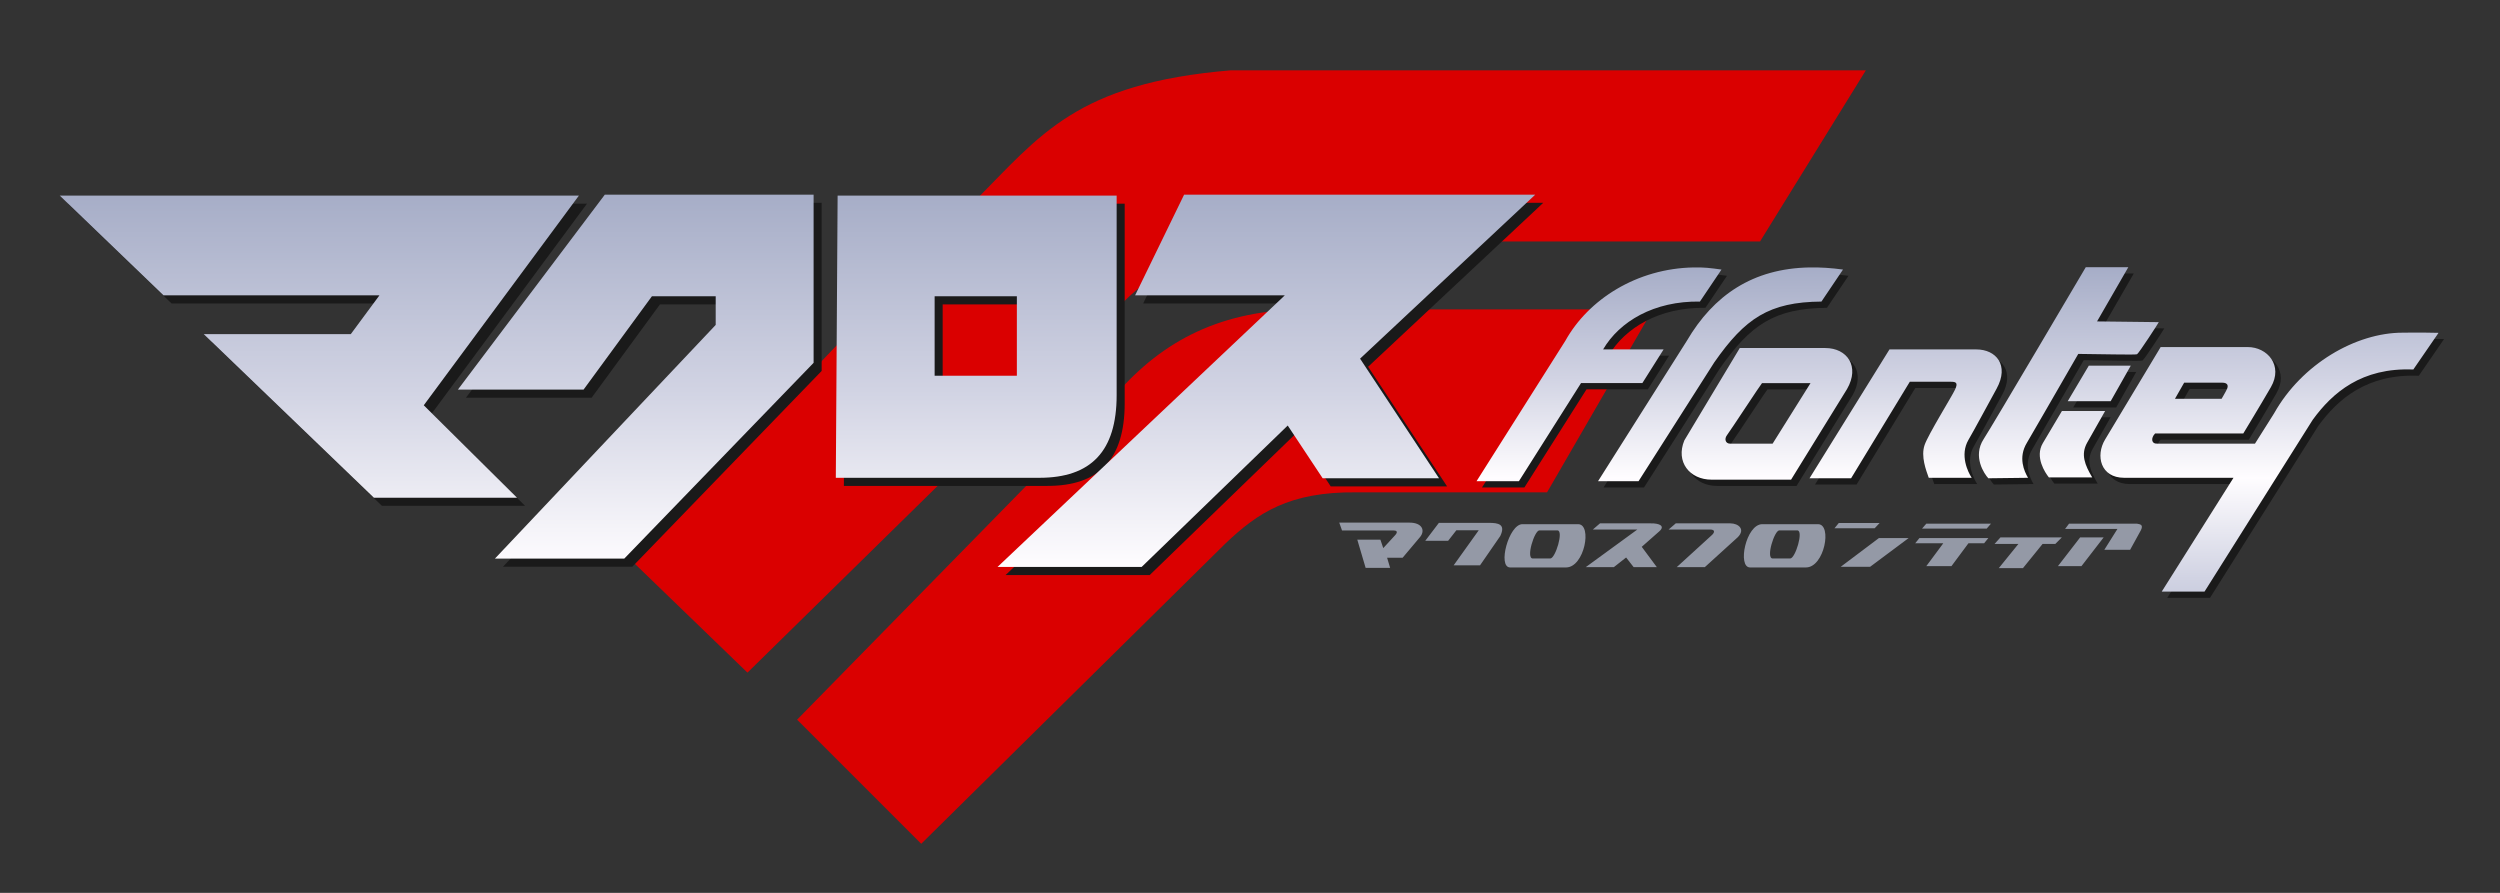 <?xml version="1.0" encoding="UTF-8" standalone="no"?>
<!-- Created with Inkscape (http://www.inkscape.org/) -->
<svg
   xmlns:svg="http://www.w3.org/2000/svg"
   xmlns="http://www.w3.org/2000/svg"
   xmlns:xlink="http://www.w3.org/1999/xlink"
   xmlns:inkscape="http://www.inkscape.org/namespaces/inkscape"
   version="1.0"
   width="420"
   height="150"
   id="svg2">
  <rect width="100%" height="100%" fill="#333333" stroke="none"/>
  <defs
     id="defs4">
    <linearGradient
       id="linearGradient3184">
      <stop
         id="stop3186"
         style="stop-color:#a6adc7;stop-opacity:1"
         offset="0" />
      <stop
         id="stop3237"
         style="stop-color:#d1d3e3;stop-opacity:1"
         offset="0.524" />
      <stop
         id="stop3188"
         style="stop-color:#fffdff;stop-opacity:1"
         offset="1" />
    </linearGradient>
    <linearGradient
       x1="424.465"
       y1="275.094"
       x2="424.465"
       y2="418.709"
       id="linearGradient3190"
       xlink:href="#linearGradient3184"
       gradientUnits="userSpaceOnUse" />
    <linearGradient
       x1="884.275"
       y1="303.344"
       x2="884.275"
       y2="384.054"
       id="linearGradient3211"
       xlink:href="#linearGradient3184"
       gradientUnits="userSpaceOnUse"
       spreadMethod="reflect" />
    <linearGradient
       x1="424.465"
       y1="275.094"
       x2="424.465"
       y2="418.709"
       id="linearGradient3245"
       xlink:href="#linearGradient3184"
       gradientUnits="userSpaceOnUse" />
    <linearGradient
       x1="884.275"
       y1="303.344"
       x2="884.275"
       y2="384.054"
       id="linearGradient3247"
       xlink:href="#linearGradient3184"
       gradientUnits="userSpaceOnUse"
       spreadMethod="reflect" />
    <linearGradient
       x1="884.275"
       y1="303.344"
       x2="884.275"
       y2="384.054"
       id="linearGradient3250"
       xlink:href="#linearGradient3184"
       gradientUnits="userSpaceOnUse"
       gradientTransform="translate(-290,172.362)"
       spreadMethod="reflect" />
    <linearGradient
       x1="424.465"
       y1="275.094"
       x2="424.465"
       y2="418.709"
       id="linearGradient3255"
       xlink:href="#linearGradient3184"
       gradientUnits="userSpaceOnUse" />
    <linearGradient
       x1="424.465"
       y1="275.094"
       x2="424.465"
       y2="418.709"
       id="linearGradient3258"
       xlink:href="#linearGradient3184"
       gradientUnits="userSpaceOnUse"
       gradientTransform="translate(-290,172.362)" />
    <filter
       height="1.21"
       y="-0.105"
       width="1.035"
       x="-0.018"
       id="filter3277">
      <feGaussianBlur
         id="feGaussianBlur3279"
         stdDeviation="6.639"
         inkscape:collect="always" />
    </filter>
    <linearGradient
       x1="884.275"
       y1="303.344"
       x2="884.275"
       y2="384.054"
       id="linearGradient2434"
       xlink:href="#linearGradient3184"
       gradientUnits="userSpaceOnUse"
       gradientTransform="translate(-290,172.362)"
       spreadMethod="reflect" />
    <linearGradient
       x1="424.465"
       y1="275.094"
       x2="424.465"
       y2="418.709"
       id="linearGradient2436"
       xlink:href="#linearGradient3184"
       gradientUnits="userSpaceOnUse"
       gradientTransform="translate(-290,172.362)" />
  </defs>
  <g
     transform="translate(159,-292.362)"
     id="layer1">
    <g
       transform="matrix(0.439,0,0,0.439,-109.812,128.415)"
       id="g3283">
      <g
         id="g2533">
        <path
           d="M 359,400.362 C 299.711,405.315 286.023,425.312 261,450.362 L 129.5,587.862 L 174,630.862 L 311,496.362 C 327.099,478.255 341.086,467.68 380.5,465.862 L 561.5,465.862 L 602,400.362 L 359,400.362 z M 388.281,491.831 C 355.317,491.909 332.97,503.76 315,524.362 L 193,648.862 L 240.5,696.362 L 357,581.362 C 369.197,569.779 381.255,561.593 407,561.862 L 480,561.862 L 520.5,491.862 L 391.5,491.862 C 390.414,491.84 389.345,491.828 388.281,491.831 z"
           id="path3212"
           style="fill:#da0000;fill-opacity:1;fill-rule:evenodd;stroke:none;stroke-width:1px;stroke-linecap:butt;stroke-linejoin:miter;stroke-opacity:1" />
        <path
           d="M 688.256,478.099 C 688.256,478.099 652.394,538.947 649.193,543.849 C 644.818,550.548 649.455,557.289 650.974,558.88 L 666.162,558.693 C 664.696,556.212 662.295,550.978 665.693,545.349 C 666.758,543.585 676.124,527.339 685.381,511.286 C 692.96,511.332 707.344,511.721 707.881,511.411 C 708.606,510.992 716.193,499.307 716.193,499.13 L 692.568,498.849 C 697.779,489.805 704.537,478.099 704.537,478.099 L 688.256,478.099 z M 538.193,478.193 C 516.467,478.574 497.899,490.427 489.099,506.255 L 455.099,560.005 L 471.318,560.005 L 495.099,522.443 L 518.568,522.443 L 526.693,509.568 L 503.537,509.568 C 509.826,498.864 522.998,490.982 540.599,491.255 L 548.849,479.005 C 544.356,478.38 542.216,478.122 538.193,478.193 z M 582.568,478.193 C 560.842,478.574 545.813,488.836 535.599,506.255 L 501.599,560.005 L 517.099,560.005 L 546.099,514.505 C 557.886,497.648 567.056,491.426 587.099,491.255 L 595.349,479.005 C 590.856,478.38 586.591,478.122 582.568,478.193 z M 813.13,503.13 C 811.985,503.138 810.778,503.133 809.505,503.161 C 791.662,503.161 770.933,515.109 760.318,534.036 L 753.005,545.63 C 747.236,545.63 717.594,545.63 715.662,545.63 C 713.31,545.759 713.081,543.506 714.787,541.724 L 748.537,541.724 C 748.537,541.724 755.351,530.498 759.099,524.005 C 763.904,515.682 757.746,508.661 750.193,508.661 C 744.89,508.661 716.912,508.661 716.912,508.661 L 695.631,544.068 C 691.925,550.236 693.91,558.693 702.943,558.693 C 706.473,558.693 741.206,558.693 744.787,558.693 L 717.318,602.255 L 733.693,602.255 L 775.099,536.505 C 782.636,526.148 793.806,516.426 813.599,517.255 L 823.255,503.224 C 819.583,503.141 816.566,503.106 813.13,503.13 z M 555.849,509.036 L 534.631,544.38 C 531.228,552.593 536.651,559.411 545.068,559.411 L 575.474,559.411 L 596.881,524.755 C 601.928,516.012 596.914,509.036 588.568,509.036 L 555.849,509.036 z M 613.131,509.568 L 582.537,558.88 L 598.443,558.88 L 620.912,521.943 C 620.912,521.943 634.686,521.943 636.631,521.943 C 638.575,521.943 639.462,522.291 638.224,524.943 C 636.987,527.594 627.939,542.146 626.568,546.161 C 625.076,550.531 627.157,555.836 628.162,558.693 L 644.599,558.693 C 643.135,556.49 639.993,549.984 643.349,544.193 C 645.769,540.018 650.057,532.019 654.131,524.599 C 659.08,515.583 653.951,509.568 646.349,509.568 C 639.985,509.568 613.131,509.568 613.131,509.568 z M 689.412,515.786 L 681.349,529.38 L 697.787,529.38 L 705.474,515.786 L 689.412,515.786 z M 725.912,522.286 C 725.912,522.286 737.937,522.286 740.412,522.286 C 742.887,522.286 742.703,523.715 742.349,524.599 C 741.996,525.483 740.224,528.474 740.224,528.474 L 722.38,528.474 L 725.912,522.286 z M 564.349,522.474 L 582.912,522.474 L 568.412,545.63 C 568.412,545.63 557.341,545.63 552.131,545.63 C 550.388,545.63 549.852,543.856 550.912,542.443 C 552.31,540.578 564.172,522.474 564.349,522.474 z M 679.131,533.13 L 671.818,545.443 C 668.674,550.744 672.721,556.78 674.131,558.536 C 674.131,558.536 690.724,558.536 690.724,558.536 C 687.915,553.803 686.237,549.755 688.787,545.255 L 695.662,533.13 L 679.131,533.13 z"
           id="path2447"
           style="fill:#1a1a1a;fill-opacity:1;fill-rule:evenodd;stroke:none;stroke-width:1px;stroke-linecap:butt;stroke-linejoin:miter;stroke-opacity:1" />
        <path
           d="M 122.487,451.061 L 66.268,525.655 L 114.362,525.655 L 140.518,489.936 L 164.924,489.936 L 164.924,500.905 L 80.424,590.342 L 129.924,590.342 L 202.393,515.405 L 202.393,451.061 L 122.487,451.061 z M 344.174,451.061 L 325.424,489.592 L 382.705,489.592 L 272.768,593.53 L 327.924,593.53 L 383.83,539.405 L 397.205,559.592 L 441.736,559.592 L 411.518,513.811 L 478.549,451.061 L 344.174,451.061 z M -86.107,451.405 L -46.389,489.592 L 36.236,489.592 L 25.268,504.436 L -30.982,504.436 L 34.111,567.03 L 88.893,567.03 L 53.205,531.655 L 112.58,451.405 L -86.107,451.405 z M 211.58,451.405 L 210.893,559.405 L 288.83,559.405 C 308.452,559.405 318.361,549.349 318.361,527.78 L 318.361,451.405 L 211.58,451.405 z M 248.705,489.936 L 280.174,489.936 L 280.174,520.342 L 248.705,520.342 L 248.705,489.936 z"
           id="path2449"
           style="fill:#1a1a1a;fill-opacity:1;fill-rule:evenodd;stroke:none;stroke-width:1px;stroke-linecap:butt;stroke-linejoin:miter;stroke-opacity:1" />
        <g
           transform="translate(-1.0834797e-6,9.3305662e-6)"
           id="g3267">
          <path
             d="M 686.156,475.706 C 686.156,475.706 650.295,536.554 647.094,541.456 C 642.719,548.156 647.356,554.896 648.875,556.487 L 664.062,556.3 C 662.597,553.819 660.196,548.586 663.594,542.956 C 664.659,541.192 674.024,524.946 683.281,508.893 C 690.861,508.939 705.244,509.328 705.781,509.018 C 706.507,508.599 714.094,496.914 714.094,496.737 L 690.469,496.456 C 695.68,487.412 702.438,475.706 702.438,475.706 L 686.156,475.706 z M 536.094,475.8 C 514.368,476.181 495.799,488.034 487,503.862 L 453,557.612 L 469.219,557.612 L 493,520.05 L 516.469,520.05 L 524.594,507.175 L 501.438,507.175 C 507.727,496.471 520.899,488.589 538.5,488.862 L 546.75,476.612 C 542.256,475.987 540.117,475.729 536.094,475.8 z M 580.469,475.8 C 558.743,476.181 543.714,486.443 533.5,503.862 L 499.5,557.612 L 515,557.612 L 544,512.112 C 555.787,495.255 564.957,489.033 585,488.862 L 593.25,476.612 C 588.756,475.987 584.492,475.729 580.469,475.8 z M 811.031,500.737 C 809.886,500.745 808.679,500.74 807.406,500.768 C 789.563,500.768 768.834,512.716 758.219,531.643 L 750.906,543.237 C 745.136,543.237 715.495,543.237 713.562,543.237 C 711.21,543.366 710.982,541.113 712.688,539.331 L 746.438,539.331 C 746.438,539.331 753.252,528.105 757,521.612 C 761.805,513.289 755.647,506.268 748.094,506.268 C 742.79,506.268 714.812,506.268 714.812,506.268 L 693.531,541.675 C 689.826,547.843 691.811,556.3 700.844,556.3 C 704.374,556.3 739.106,556.3 742.688,556.3 L 715.219,599.862 L 731.594,599.862 L 773,534.112 C 780.537,523.755 791.707,514.033 811.5,514.862 L 821.156,500.831 C 817.484,500.748 814.467,500.713 811.031,500.737 z M 553.75,506.643 L 532.531,541.987 C 529.129,550.2 534.552,557.018 542.969,557.018 L 573.375,557.018 L 594.781,522.362 C 599.829,513.62 594.815,506.643 586.469,506.643 L 553.75,506.643 z M 611.031,507.175 L 580.438,556.487 L 596.344,556.487 L 618.812,519.55 C 618.812,519.55 632.587,519.55 634.531,519.55 C 636.476,519.55 637.362,519.898 636.125,522.55 C 634.888,525.201 625.839,539.753 624.469,543.768 C 622.977,548.138 625.058,553.443 626.062,556.3 L 642.5,556.3 C 641.036,554.097 637.894,547.591 641.25,541.8 C 643.669,537.625 647.957,529.626 652.031,522.206 C 656.981,513.19 651.851,507.175 644.25,507.175 C 637.886,507.175 611.031,507.175 611.031,507.175 z M 687.312,513.393 L 679.25,526.987 L 695.688,526.987 L 703.375,513.393 L 687.312,513.393 z M 723.812,519.893 C 723.812,519.893 735.838,519.893 738.312,519.893 C 740.787,519.893 740.604,521.322 740.25,522.206 C 739.896,523.09 738.125,526.081 738.125,526.081 L 720.281,526.081 L 723.812,519.893 z M 562.25,520.081 L 580.812,520.081 L 566.312,543.237 C 566.312,543.237 555.242,543.237 550.031,543.237 C 548.289,543.237 547.753,541.463 548.812,540.05 C 550.211,538.185 562.073,520.081 562.25,520.081 z M 677.031,530.737 L 669.719,543.05 C 666.575,548.351 670.622,554.387 672.031,556.143 C 672.031,556.143 688.625,556.143 688.625,556.143 C 685.816,551.41 684.138,547.362 686.688,542.862 L 693.562,530.737 L 677.031,530.737 z"
             id="path3245"
             style="fill:url(#linearGradient2434);fill-opacity:1;fill-rule:evenodd;stroke:none;stroke-width:1px;stroke-linecap:butt;stroke-linejoin:miter;stroke-opacity:1" />
          <path
             d="M 119.406,447.956 L 63.188,522.55 L 111.281,522.55 L 137.438,486.831 L 161.844,486.831 L 161.844,497.8 L 77.344,587.237 L 126.844,587.237 L 199.312,512.3 L 199.312,447.956 L 119.406,447.956 z M 341.094,447.956 L 322.344,486.487 L 379.625,486.487 L 269.688,590.425 L 324.844,590.425 L 380.75,536.3 L 394.125,556.487 L 438.656,556.487 L 408.438,510.706 L 475.469,447.956 L 341.094,447.956 z M -89.188,448.3 L -49.469,486.487 L 33.156,486.487 L 22.188,501.331 L -34.062,501.331 L 31.031,563.925 L 85.812,563.925 L 50.125,528.55 L 109.5,448.3 L -89.188,448.3 z M 208.5,448.3 L 207.812,556.3 L 285.75,556.3 C 305.372,556.3 315.281,546.244 315.281,524.675 L 315.281,448.3 L 208.5,448.3 z M 245.625,486.831 L 277.094,486.831 L 277.094,517.237 L 245.625,517.237 L 245.625,486.831 z"
             id="path2396"
             style="fill:url(#linearGradient2436);fill-opacity:1;fill-rule:evenodd;stroke:none;stroke-width:1px;stroke-linecap:butt;stroke-linejoin:miter;stroke-opacity:1" />
        </g>
        <path
           d="M 400.469,573.456 L 401.531,576.456 L 421.281,576.456 C 422.19,576.45 423.289,576.814 421.688,578.456 L 417.312,583.206 L 416.219,579.987 L 407.375,579.987 L 410.562,590.768 L 419.938,590.768 L 418.781,586.893 L 424.719,586.893 L 431.406,578.956 C 433.43,576.47 432.226,573.456 427.344,573.456 L 400.469,573.456 z M 438.594,573.55 L 433.375,580.425 L 442.125,580.425 L 445.281,576.393 L 453.844,576.393 L 444.25,589.8 L 454.344,589.8 L 462.094,578.581 C 464.239,574.079 461.395,573.514 457.594,573.55 L 438.594,573.55 z M 591.625,573.612 L 590,575.612 L 605.375,575.612 L 607.25,573.612 L 591.625,573.612 z M 500.25,573.737 L 497.5,576.112 L 514.531,576.112 L 494.812,590.487 L 505.562,590.487 L 510.25,586.8 L 513.125,590.487 L 522,590.487 L 516.229,582.716 L 522.938,576.8 C 525.233,574.797 523.168,573.675 519.625,573.737 L 500.25,573.737 z M 529.25,573.737 L 526.5,576.112 L 542.531,576.112 C 544.123,576.112 544.455,577.089 542.781,578.487 L 529.625,590.487 L 540.375,590.487 L 552.968,579.05 C 556.007,576.01 553.231,573.737 550.125,573.737 L 529.25,573.737 z M 625.125,573.862 L 623.5,575.737 L 648.25,575.737 L 649.875,573.862 L 625.125,573.862 z M 679.75,573.862 L 678.25,575.862 L 698.281,575.862 L 693.25,583.862 L 703.125,583.862 L 707.25,576.362 C 708.307,574.194 706.955,574.092 705.75,573.862 L 679.75,573.862 z M 470.562,574.05 C 465.337,574.05 460.937,590.612 465.875,590.612 L 487.25,590.612 C 494.327,590.612 497.387,574.05 491.875,574.05 L 470.562,574.05 z M 562.375,574.05 C 556.079,574.05 552.749,590.612 557.688,590.612 L 579.062,590.612 C 586.14,590.612 589.199,574.05 583.688,574.05 L 562.375,574.05 z M 477.062,576.425 L 483.938,576.425 C 486.487,576.425 483.173,587.175 481.25,587.175 L 474.5,587.175 C 471.833,587.175 475.17,576.425 477.062,576.425 z M 568.875,576.425 L 575.75,576.425 C 578.3,576.425 574.985,587.175 573.062,587.175 L 566.312,587.175 C 563.646,587.175 566.982,576.425 568.875,576.425 z M 653.5,579.112 L 651.25,581.612 L 660.375,581.612 L 652.875,590.862 L 662.125,590.862 L 669.625,581.612 L 674.5,581.612 L 677,579.112 L 653.5,579.112 z M 684,579.112 L 675.5,590.112 L 684.5,590.112 L 693,579.112 L 684,579.112 z M 607,579.362 L 592.375,590.362 L 603.625,590.362 L 618.375,579.362 L 607,579.362 z M 622.5,579.362 L 620.875,581.362 L 631.625,581.362 L 625.125,590.112 L 634.75,590.112 L 641.25,581.362 L 647.25,581.362 L 648.875,579.362 L 622.5,579.362 z"
           id="rect2411"
           style="fill:#9499a6;fill-opacity:1;fill-rule:evenodd;stroke:none;stroke-width:1px;stroke-linecap:butt;stroke-linejoin:miter;stroke-opacity:1" />
      </g>
    </g>
  </g>
</svg>
